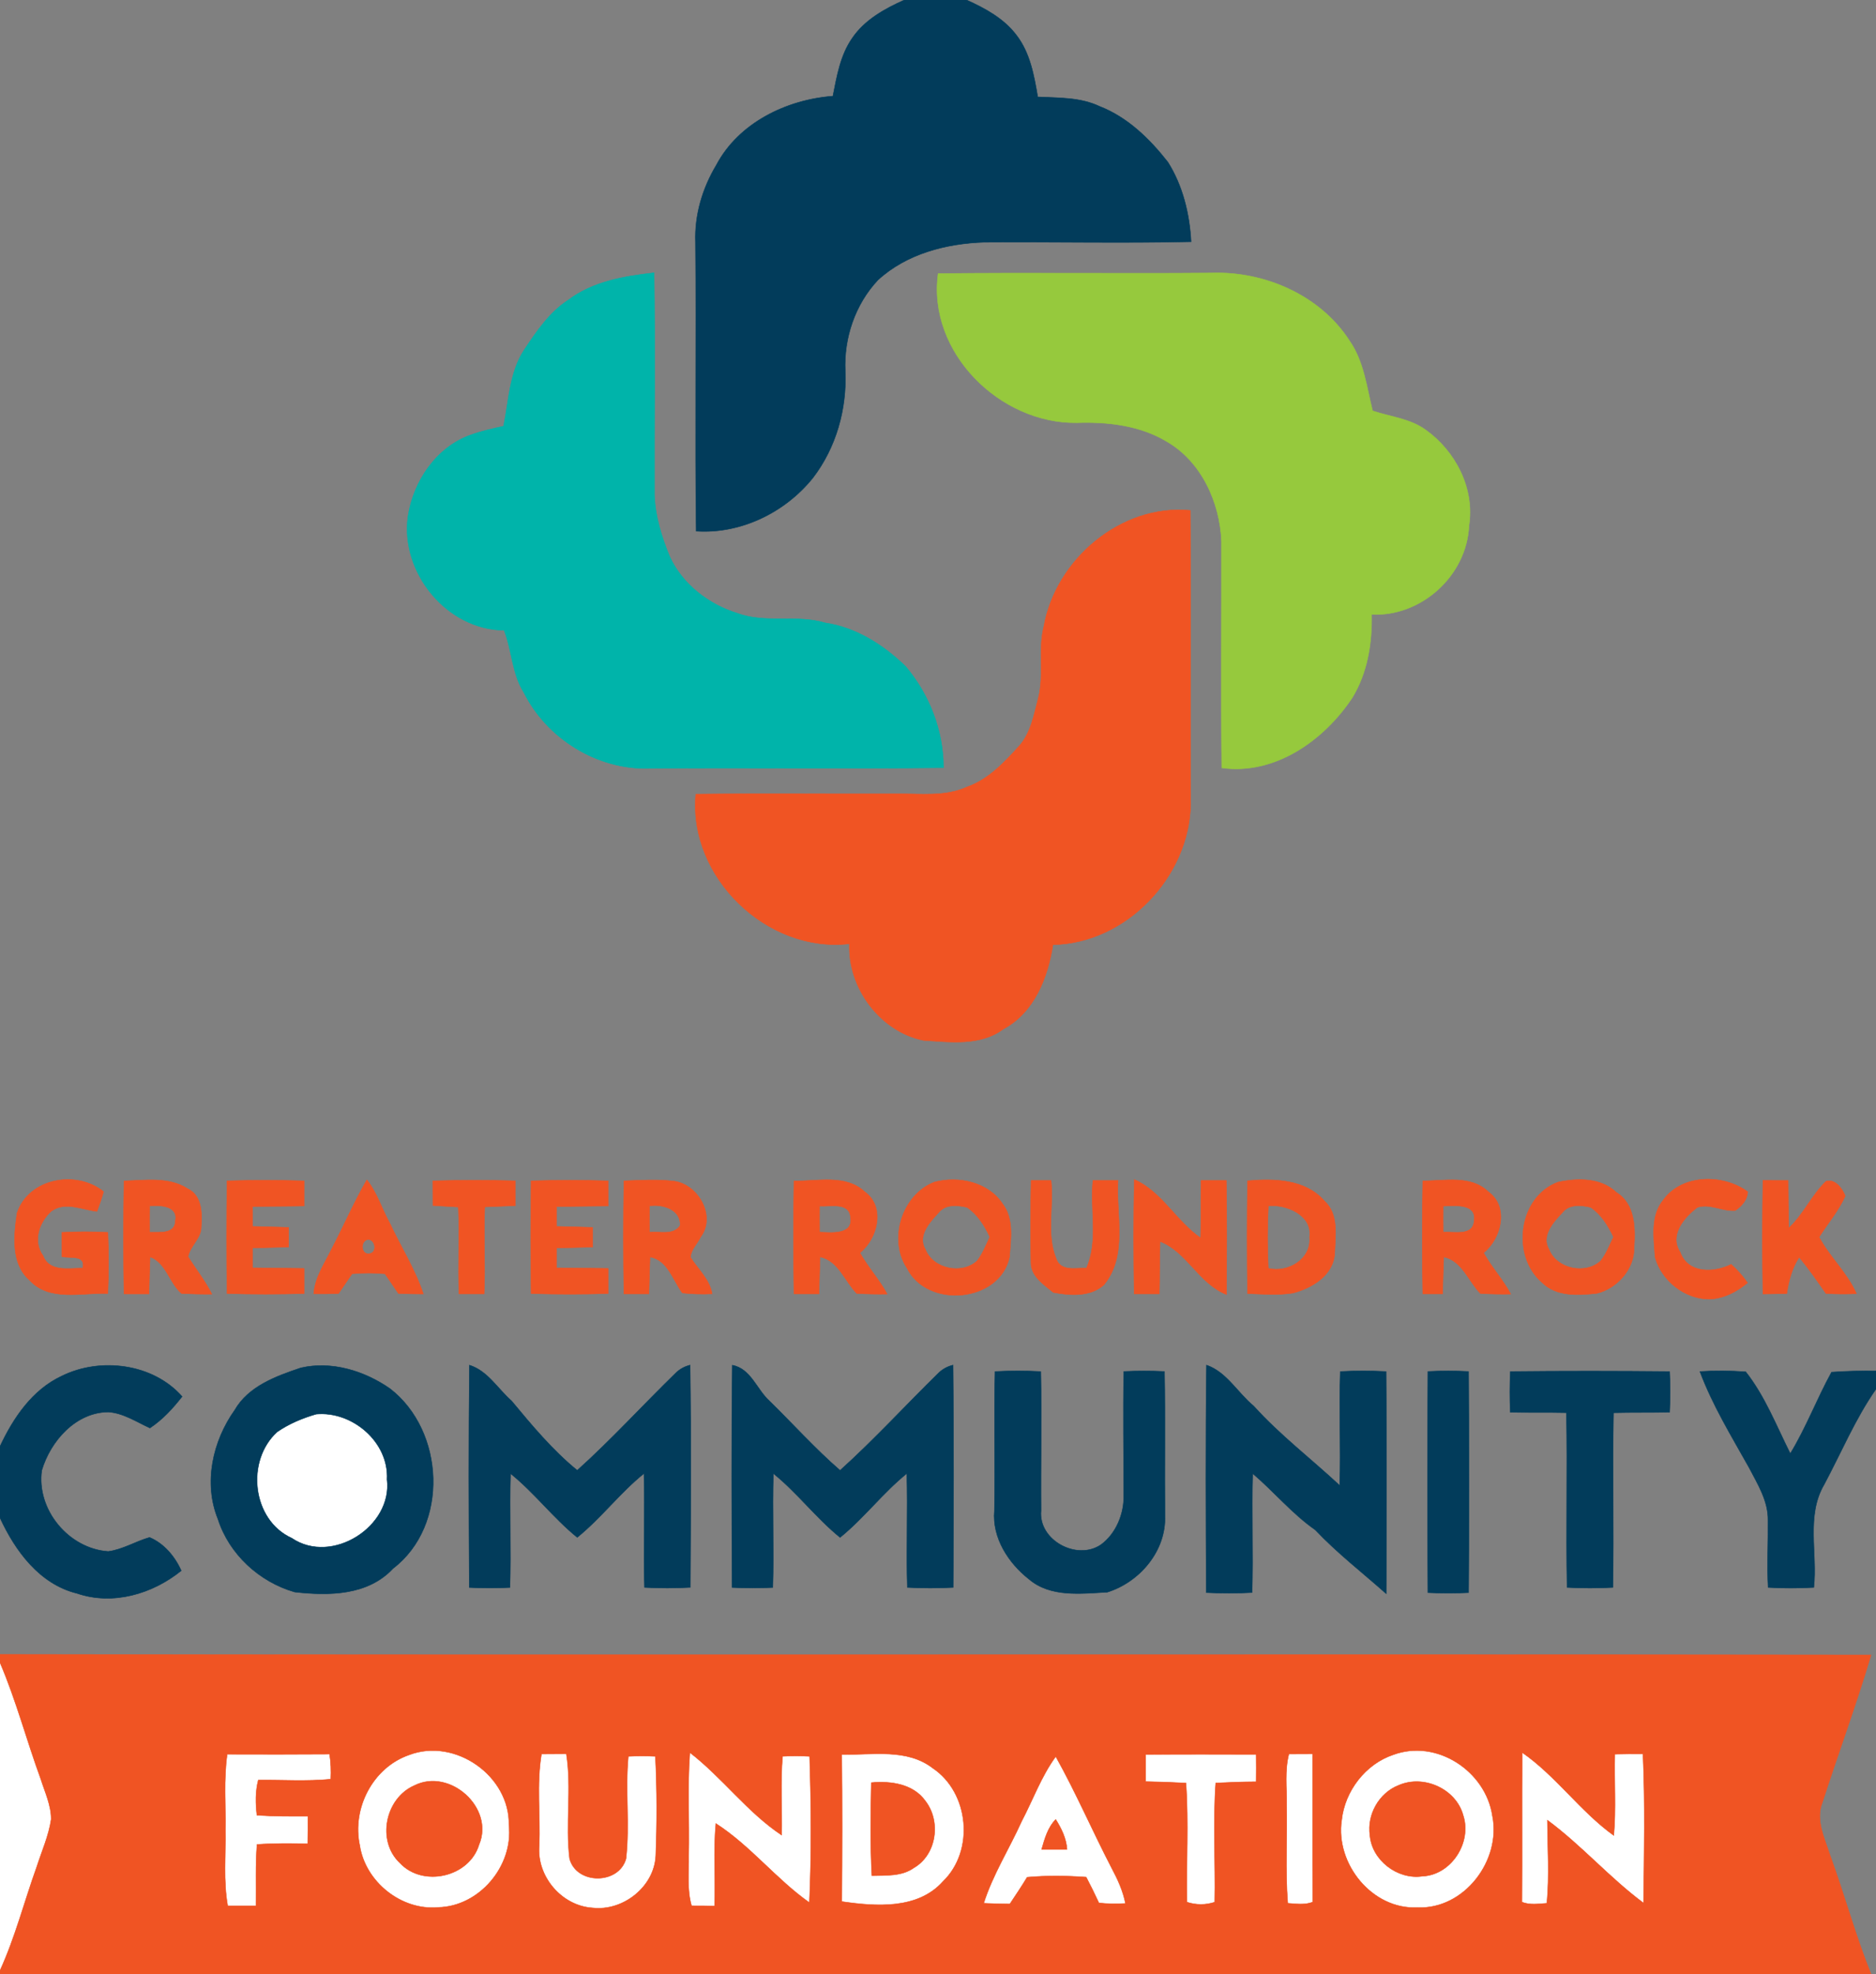 <?xml version="1.0" encoding="UTF-8" ?>
<!DOCTYPE svg PUBLIC "-//W3C//DTD SVG 1.1//EN" "http://www.w3.org/Graphics/SVG/1.1/DTD/svg11.dtd">
<svg width="364pt" height="383pt" viewBox="0 0 364 383" version="1.1" xmlns="http://www.w3.org/2000/svg">
<rect x="0" y="0" width="364" height="383" fill="#808080" stroke="none"/>
<g id="#ffffffff">
<path fill="#ffffff" stroke="#ffffff" stroke-width="0.094" opacity="1.00" d=" M 61.35 274.32 C 68.35 273.68 75.49 279.72 75.10 286.99 C 76.21 296.15 64.39 303.65 56.62 298.39 C 48.84 294.87 47.65 283.33 53.77 277.77 C 56.06 276.18 58.69 275.09 61.35 274.32 Z" />
<path fill="#ffffff" stroke="#ffffff" stroke-width="0.094" opacity="1.00" d=" M 0.00 322.51 C 3.15 329.86 5.17 337.61 7.92 345.11 C 8.72 347.66 9.94 350.19 9.93 352.92 C 9.46 356.11 8.12 359.08 7.14 362.13 C 4.73 368.83 2.97 375.77 0.00 382.27 L 0.00 322.51 Z" />
<path fill="#ffffff" stroke="#ffffff" stroke-width="0.094" opacity="1.00" d=" M 44.08 340.29 C 50.71 340.31 57.33 340.32 63.95 340.27 C 64.21 341.88 64.25 343.51 64.18 345.14 C 59.50 345.59 54.81 345.27 50.12 345.31 C 49.53 347.54 49.59 349.85 49.85 352.13 C 53.14 352.34 56.44 352.34 59.74 352.32 C 59.75 354.10 59.75 355.88 59.71 357.67 C 56.43 357.60 53.15 357.57 49.87 357.80 C 49.56 361.77 49.72 365.74 49.67 369.71 C 47.84 369.72 46.01 369.72 44.18 369.71 C 43.31 364.85 43.81 359.90 43.72 355.00 C 43.81 350.10 43.38 345.16 44.08 340.29 Z" />
<path fill="#ffffff" stroke="#ffffff" stroke-width="0.094" opacity="1.00" d=" M 79.38 340.42 C 88.30 337.01 98.96 344.49 98.75 354.03 C 99.65 361.96 93.03 369.86 84.99 370.01 C 77.85 370.66 70.87 365.04 69.80 358.00 C 68.24 350.79 72.33 342.85 79.38 340.42 M 80.40 346.37 C 74.75 348.83 73.04 357.12 77.61 361.40 C 82.07 366.16 91.04 364.13 92.94 357.84 C 95.96 350.72 87.29 342.91 80.40 346.37 Z" />
<path fill="#ffffff" stroke="#ffffff" stroke-width="0.094" opacity="1.00" d=" M 105.06 340.25 C 106.67 340.25 108.28 340.23 109.89 340.22 C 110.96 346.95 109.68 353.81 110.52 360.56 C 111.89 365.63 120.07 365.59 121.46 360.56 C 122.22 353.97 121.28 347.31 121.91 340.71 C 123.66 340.61 125.42 340.61 127.17 340.71 C 127.49 347.13 127.49 353.58 127.24 360.00 C 126.95 366.03 120.90 370.78 114.99 370.11 C 108.99 369.74 104.09 364.01 104.62 358.01 C 104.86 352.10 104.08 346.10 105.06 340.25 Z" />
<path fill="#ffffff" stroke="#ffffff" stroke-width="0.094" opacity="1.00" d=" M 133.85 339.96 C 140.18 344.85 145.00 351.55 151.66 355.98 C 151.77 350.88 151.39 345.79 151.84 340.70 C 153.58 340.60 155.34 340.60 157.09 340.71 C 157.40 350.15 157.47 359.64 157.05 369.09 C 150.56 364.51 145.59 358.04 138.90 353.74 C 138.40 359.06 138.85 364.41 138.65 369.75 C 137.16 369.71 135.67 369.69 134.18 369.70 C 133.26 366.55 133.68 363.23 133.62 360.00 C 133.78 353.32 133.35 346.63 133.85 339.96 Z" />
<path fill="#ffffff" stroke="#ffffff" stroke-width="0.094" opacity="1.00" d=" M 163.32 340.34 C 169.23 340.48 175.93 339.09 180.99 342.99 C 188.09 347.75 189.14 359.04 182.97 364.98 C 178.08 370.47 169.92 369.84 163.33 368.88 C 163.40 359.37 163.43 349.85 163.32 340.34 M 169.06 345.81 C 168.95 351.82 168.84 357.85 169.17 363.86 C 171.92 363.77 174.95 364.02 177.31 362.33 C 181.73 359.77 182.61 353.34 179.57 349.40 C 177.23 346.06 172.83 345.45 169.06 345.81 Z" />
<path fill="#ffffff" stroke="#ffffff" stroke-width="0.094" opacity="1.00" d=" M 222.29 340.34 C 229.44 340.28 236.59 340.30 243.73 340.32 C 243.76 342.09 243.76 343.86 243.73 345.64 C 241.11 345.65 238.50 345.75 235.89 345.88 C 235.35 353.57 235.85 361.28 235.70 368.99 C 233.93 369.58 232.06 369.57 230.30 368.99 C 230.15 361.29 230.65 353.57 230.11 345.89 C 227.51 345.75 224.90 345.65 222.29 345.61 C 222.28 343.85 222.28 342.10 222.29 340.34 Z" />
<path fill="#ffffff" stroke="#ffffff" stroke-width="0.094" opacity="1.00" d=" M 250.08 340.25 C 251.61 340.25 253.14 340.25 254.68 340.23 C 254.71 349.81 254.65 359.40 254.71 368.98 C 253.14 369.59 251.48 369.32 249.86 369.21 C 249.35 362.81 249.77 356.40 249.63 350.00 C 249.69 346.75 249.25 343.44 250.08 340.25 Z" />
<path fill="#ffffff" stroke="#ffffff" stroke-width="0.094" opacity="1.00" d=" M 270.36 340.38 C 278.78 337.28 288.27 343.57 289.57 352.21 C 291.35 360.89 284.11 370.46 275.00 370.04 C 266.23 370.46 259.05 361.55 260.32 353.08 C 260.92 347.43 264.94 342.18 270.36 340.38 M 271.35 346.34 C 267.59 347.81 265.22 352.01 265.80 356.00 C 266.19 360.85 271.15 364.65 275.95 363.96 C 281.57 363.74 285.62 357.43 283.90 352.17 C 282.51 347.00 276.19 344.19 271.35 346.34 Z" />
<path fill="#ffffff" stroke="#ffffff" stroke-width="0.094" opacity="1.00" d=" M 295.34 339.95 C 301.93 344.52 306.60 351.36 313.12 356.05 C 313.58 350.80 313.18 345.54 313.32 340.28 C 315.14 340.23 316.96 340.22 318.79 340.24 C 319.21 349.87 319.01 359.53 318.90 369.17 C 312.29 364.27 306.86 357.97 300.24 353.09 C 300.28 358.46 300.65 363.84 300.14 369.21 C 298.51 369.32 296.85 369.60 295.29 368.98 C 295.36 359.31 295.27 349.63 295.34 339.95 Z" />
<path fill="#ffffff" stroke="#ffffff" stroke-width="0.094" opacity="1.00" d=" M 198.23 353.29 C 200.43 349.10 202.04 344.57 204.85 340.73 C 208.78 347.76 211.97 355.18 215.68 362.33 C 216.85 364.52 217.90 366.79 218.38 369.25 C 216.66 369.34 214.93 369.34 213.22 369.15 C 212.44 367.45 211.61 365.79 210.75 364.14 C 206.94 363.87 203.11 363.82 199.30 364.16 C 198.23 365.92 197.09 367.64 195.94 369.35 C 194.25 369.34 192.55 369.29 190.86 369.21 C 192.64 363.61 195.83 358.62 198.23 353.29 M 202.11 358.76 C 203.75 358.77 205.39 358.77 207.03 358.76 C 206.89 356.63 205.95 354.72 204.84 352.95 C 203.29 354.53 202.71 356.69 202.11 358.76 Z" />
</g>
<g id="#023c5bff">
<path fill="#023c5b" stroke="#023c5b" stroke-width="0.094" opacity="1.00" d=" M 175.47 0.00 L 187.54 0.00 C 191.14 1.62 194.79 3.60 197.22 6.83 C 199.87 10.26 200.64 14.64 201.35 18.80 C 205.39 19.00 209.60 18.86 213.34 20.63 C 218.77 22.74 223.06 26.93 226.60 31.45 C 229.49 36.03 230.82 41.51 231.10 46.89 C 217.73 47.20 204.34 46.89 190.96 46.99 C 183.59 47.23 175.87 49.22 170.33 54.33 C 165.92 59.03 163.71 65.57 164.00 71.98 C 164.33 79.35 162.23 86.82 157.73 92.69 C 152.35 99.40 143.74 103.61 135.09 103.04 C 134.83 84.35 135.13 65.66 134.95 46.97 C 134.75 41.70 136.30 36.52 138.99 32.03 C 143.33 23.82 152.62 19.33 161.61 18.65 C 162.38 14.78 163.05 10.71 165.36 7.41 C 167.76 3.86 171.64 1.71 175.47 0.00 Z" />
<path fill="#023c5b" stroke="#023c5b" stroke-width="0.094" opacity="1.00" d=" M 11.97 266.94 C 19.48 263.22 29.68 264.50 35.33 270.91 C 33.53 273.21 31.54 275.39 29.09 277.01 C 26.48 275.82 23.94 274.11 21.02 273.91 C 14.68 273.96 9.79 279.54 8.10 285.23 C 7.03 292.87 13.32 300.44 21.00 300.96 C 23.83 300.59 26.30 299.01 29.02 298.24 C 31.80 299.40 33.95 301.95 35.16 304.69 C 29.58 309.20 21.91 311.47 14.94 309.09 C 7.69 307.31 2.96 300.86 0.00 294.43 L 0.00 280.58 C 2.59 275.05 6.27 269.60 11.97 266.94 Z" />
<path fill="#023c5b" stroke="#023c5b" stroke-width="0.094" opacity="1.00" d=" M 58.36 265.35 C 64.33 263.96 70.70 265.93 75.64 269.36 C 86.29 277.54 87.19 295.89 76.26 304.26 C 71.36 309.53 63.79 309.58 57.17 308.83 C 50.32 306.86 44.47 301.50 42.29 294.67 C 39.45 287.68 41.27 279.55 45.54 273.55 C 48.21 268.90 53.56 266.97 58.36 265.35 M 61.35 274.32 C 58.69 275.09 56.06 276.18 53.77 277.77 C 47.65 283.33 48.84 294.87 56.62 298.39 C 64.39 303.65 76.21 296.15 75.10 286.99 C 75.49 279.72 68.35 273.68 61.35 274.32 Z" />
<path fill="#023c5b" stroke="#023c5b" stroke-width="0.094" opacity="1.00" d=" M 91.09 264.82 C 94.61 265.92 96.58 269.41 99.25 271.75 C 103.20 276.50 107.18 281.30 112.00 285.23 C 118.70 279.21 124.78 272.51 131.24 266.23 C 132.00 265.53 132.89 265.06 133.90 264.81 C 134.10 279.18 134.01 293.56 133.94 307.93 C 130.98 308.09 128.02 308.09 125.06 307.94 C 124.83 300.57 125.17 293.20 124.95 285.83 C 120.28 289.59 116.66 294.46 112.00 298.23 C 107.35 294.46 103.72 289.60 99.05 285.84 C 98.84 293.21 99.17 300.58 98.94 307.95 C 96.32 308.08 93.68 308.08 91.06 307.95 C 90.97 293.57 90.92 279.19 91.09 264.82 Z" />
<path fill="#023c5b" stroke="#023c5b" stroke-width="0.094" opacity="1.00" d=" M 142.09 264.83 C 145.66 265.49 146.82 269.51 149.26 271.74 C 153.85 276.22 158.15 281.03 163.00 285.24 C 169.70 279.20 175.79 272.52 182.24 266.22 C 183.00 265.53 183.89 265.06 184.91 264.81 C 185.08 279.18 185.02 293.56 184.94 307.94 C 181.98 308.09 179.01 308.09 176.06 307.94 C 175.83 300.57 176.17 293.20 175.95 285.83 C 171.28 289.60 167.66 294.46 163.00 298.24 C 158.34 294.46 154.72 289.60 150.05 285.83 C 149.83 293.20 150.17 300.58 149.94 307.95 C 147.32 308.08 144.68 308.08 142.06 307.95 C 141.97 293.58 141.92 279.20 142.09 264.83 Z" />
<path fill="#023c5b" stroke="#023c5b" stroke-width="0.094" opacity="1.00" d=" M 234.10 264.81 C 238.02 266.17 240.14 270.19 243.25 272.75 C 248.35 278.40 254.40 283.00 259.95 288.17 C 260.17 280.80 259.82 273.43 260.06 266.06 C 263.02 265.90 265.98 265.90 268.94 266.06 C 269.06 280.42 269.02 294.79 268.96 309.15 C 264.35 305.05 259.46 301.28 255.22 296.79 C 250.71 293.64 247.21 289.37 243.05 285.83 C 242.84 293.53 243.17 301.23 242.94 308.93 C 239.98 309.09 237.02 309.09 234.06 308.94 C 233.97 294.23 233.91 279.52 234.10 264.81 Z" />
<path fill="#023c5b" stroke="#023c5b" stroke-width="0.094" opacity="1.00" d=" M 193.06 266.06 C 196.02 265.90 198.98 265.90 201.94 266.06 C 202.13 275.05 201.91 284.04 201.99 293.03 C 201.42 298.80 208.97 302.83 213.62 299.65 C 216.56 297.51 218.14 293.62 218.04 290.03 C 218.05 282.04 217.88 274.04 218.06 266.05 C 220.68 265.92 223.31 265.92 225.94 266.05 C 226.11 275.38 225.94 284.71 226.03 294.03 C 226.30 300.82 221.14 306.90 214.85 308.86 C 209.77 309.13 203.84 309.91 199.66 306.34 C 195.66 303.21 192.47 298.29 192.95 293.03 C 193.10 284.04 192.87 275.05 193.06 266.06 Z" />
<path fill="#023c5b" stroke="#023c5b" stroke-width="0.094" opacity="1.00" d=" M 277.06 266.05 C 279.68 265.91 282.31 265.91 284.94 266.05 C 285.04 280.35 285.05 294.65 284.94 308.95 C 282.31 309.08 279.68 309.08 277.06 308.95 C 276.96 294.65 276.96 280.35 277.06 266.05 Z" />
<path fill="#023c5b" stroke="#023c5b" stroke-width="0.094" opacity="1.00" d=" M 293.06 266.06 C 303.35 265.95 313.65 265.96 323.95 266.06 C 324.08 268.68 324.08 271.32 323.95 273.95 C 320.32 274.03 316.69 273.96 313.06 274.05 C 312.85 285.34 313.15 296.64 312.94 307.94 C 309.98 308.09 307.01 308.09 304.06 307.94 C 303.85 296.64 304.15 285.34 303.94 274.04 C 300.31 273.96 296.68 274.04 293.05 273.96 C 292.92 271.32 292.92 268.69 293.06 266.06 Z" />
<path fill="#023c5b" stroke="#023c5b" stroke-width="0.094" opacity="1.00" d=" M 329.84 266.06 C 332.79 265.86 335.76 265.90 338.72 266.11 C 342.48 270.89 344.66 276.60 347.37 281.98 C 350.45 276.93 352.53 271.36 355.38 266.18 C 358.25 265.98 361.12 265.91 364.00 265.94 L 364.00 269.45 C 359.96 275.23 357.26 281.76 353.95 287.95 C 350.38 294.03 352.67 301.30 351.93 307.94 C 348.98 308.10 346.02 308.11 343.07 307.94 C 342.85 303.61 343.09 299.28 343.04 294.95 C 343.12 291.17 341.03 287.88 339.35 284.65 C 335.95 278.58 332.29 272.60 329.84 266.06 Z" />
</g>
<g id="#00b4aaff">
<path fill="#00b4aa" stroke="#00b4aa" stroke-width="0.094" opacity="1.00" d=" M 110.24 58.22 C 115.01 54.60 121.11 53.57 126.91 52.92 C 127.14 67.29 126.93 81.66 126.98 96.03 C 127.13 100.18 128.39 104.22 129.97 108.03 C 132.44 113.36 137.52 117.26 143.08 118.97 C 148.56 121.00 154.53 119.16 160.10 120.83 C 166.13 121.72 171.42 125.11 175.72 129.28 C 180.34 134.74 183.06 141.74 183.06 148.92 C 164.04 149.16 145.01 148.87 125.99 149.05 C 115.93 149.37 106.13 143.32 101.65 134.34 C 99.33 130.68 99.36 126.21 97.81 122.26 C 86.71 122.17 77.65 111.06 79.16 100.21 C 80.17 93.36 84.69 86.70 91.37 84.36 C 93.43 83.61 95.58 83.15 97.71 82.67 C 98.73 77.64 98.84 72.18 101.77 67.78 C 104.14 64.24 106.60 60.59 110.24 58.22 Z" />
</g>
<g id="#96c93dff">
<path fill="#96c93d" stroke="#96c93d" stroke-width="0.094" opacity="1.00" d=" M 182.03 53.07 C 199.69 52.87 217.35 53.11 235.00 52.96 C 245.34 52.57 256.19 57.28 261.87 66.15 C 264.64 70.14 265.17 75.09 266.32 79.70 C 269.77 80.85 273.59 81.20 276.61 83.39 C 282.43 87.54 286.17 94.80 285.02 102.01 C 284.58 111.66 275.76 119.66 266.13 119.19 C 266.24 124.79 265.33 130.52 262.37 135.36 C 256.89 143.61 247.40 150.38 237.06 148.96 C 236.90 134.30 237.05 119.63 237.01 104.97 C 236.69 97.42 233.11 89.51 226.36 85.63 C 221.17 82.51 214.92 81.80 208.97 82.00 C 194.04 82.23 179.92 68.35 182.03 53.07 Z" />
</g>
<g id="#f05423ff">
<path fill="#f05423" stroke="#f05423" stroke-width="0.094" opacity="1.00" d=" M 202.53 121.56 C 204.82 108.55 217.50 97.73 230.94 99.01 C 231.09 118.01 230.94 137.02 231.02 156.03 C 230.75 170.10 218.51 183.00 204.30 183.26 C 203.31 189.67 200.67 196.44 194.63 199.65 C 190.16 202.95 184.36 202.14 179.17 201.82 C 170.74 200.08 164.47 191.62 164.82 183.08 C 148.83 184.94 133.50 170.12 135.01 154.06 C 148.00 153.90 161.00 154.05 174.00 154.00 C 178.56 153.93 183.35 154.62 187.64 152.66 C 191.79 151.20 194.85 147.91 197.74 144.73 C 200.02 142.17 200.61 138.64 201.46 135.43 C 202.62 130.88 201.38 126.11 202.53 121.56 Z" />
<path fill="#f05423" stroke="#f05423" stroke-width="0.094" opacity="1.00" d=" M 3.30 235.33 C 5.58 228.53 14.80 226.90 20.10 231.16 C 19.73 232.45 19.29 233.73 18.81 235.00 C 15.91 234.68 12.63 233.00 9.96 234.95 C 7.58 237.08 6.30 240.78 8.35 243.60 C 9.60 246.82 13.34 245.99 16.06 246.01 C 16.67 243.34 13.64 244.16 12.01 243.77 C 12.00 242.20 11.99 240.64 11.99 239.07 C 14.97 238.90 17.95 238.90 20.93 239.07 C 21.10 243.02 21.10 246.97 20.92 250.92 C 15.86 250.73 9.59 252.56 5.70 248.31 C 2.07 245.06 2.68 239.66 3.30 235.33 Z" />
<path fill="#f05423" stroke="#f05423" stroke-width="0.094" opacity="1.00" d=" M 24.06 229.08 C 28.18 228.98 32.73 228.23 36.40 230.59 C 39.16 231.86 39.25 235.34 39.04 237.95 C 39.08 240.22 36.86 241.69 36.50 243.79 C 38.00 246.22 39.82 248.46 41.10 251.04 C 39.14 251.06 37.18 251.01 35.22 250.92 C 32.84 248.85 32.22 244.93 29.12 243.82 C 29.02 246.21 28.97 248.61 28.91 251.01 C 27.29 251.01 25.67 251.00 24.06 251.00 C 23.94 243.69 23.94 236.38 24.06 229.08 M 29.02 233.93 C 29.00 235.64 29.00 237.34 29.01 239.05 C 30.80 238.98 33.94 239.50 34.02 236.90 C 34.66 233.87 31.10 233.77 29.02 233.93 Z" />
<path fill="#f05423" stroke="#f05423" stroke-width="0.094" opacity="1.00" d=" M 44.06 229.07 C 49.04 228.92 54.02 228.92 59.00 229.07 C 59.01 230.69 59.01 232.31 59.00 233.94 C 55.67 234.01 52.33 233.99 48.99 234.06 C 49.00 235.34 49.00 236.62 49.00 237.91 C 51.33 237.96 53.67 238.03 56.00 238.10 C 56.00 239.36 56.00 240.63 56.00 241.90 C 53.67 241.96 51.33 242.03 49.00 242.09 C 49.00 243.37 49.00 244.66 49.00 245.94 C 52.33 246.00 55.67 245.99 59.00 246.06 C 59.01 247.68 59.01 249.30 59.00 250.93 C 54.03 251.08 49.04 251.08 44.06 250.93 C 43.94 243.65 43.94 236.35 44.06 229.07 Z" />
<path fill="#f05423" stroke="#f05423" stroke-width="0.094" opacity="1.00" d=" M 71.18 228.88 C 73.19 231.39 74.10 234.55 75.66 237.34 C 77.79 241.91 80.55 246.20 82.14 251.02 C 80.53 251.01 78.92 250.98 77.31 250.92 C 76.44 249.64 75.57 248.37 74.70 247.10 C 72.57 246.90 70.43 246.90 68.30 247.10 C 67.43 248.38 66.55 249.65 65.68 250.93 C 64.08 250.99 62.48 251.00 60.88 250.99 C 61.09 247.80 62.97 245.12 64.33 242.33 C 66.67 237.88 68.66 233.24 71.18 228.88 M 71.21 240.48 C 69.78 240.98 70.15 243.63 71.83 243.17 C 73.33 242.80 72.69 240.11 71.21 240.48 Z" />
<path fill="#f05423" stroke="#f05423" stroke-width="0.094" opacity="1.00" d=" M 83.99 229.07 C 89.33 228.92 94.66 228.92 100.00 229.06 C 100.00 230.67 100.01 232.27 100.00 233.88 C 98.02 233.96 96.04 234.03 94.06 234.12 C 93.81 239.74 94.20 245.37 93.93 251.00 C 92.31 251.00 90.69 251.00 89.07 251.00 C 88.80 245.38 89.20 239.76 88.93 234.15 C 87.29 234.05 85.65 233.95 84.01 233.85 C 83.99 232.25 83.99 230.66 83.99 229.07 Z" />
<path fill="#f05423" stroke="#f05423" stroke-width="0.094" opacity="1.00" d=" M 103.06 229.07 C 108.04 228.92 113.02 228.91 118.00 229.07 C 118.00 230.69 118.01 232.31 118.00 233.94 C 114.67 234.00 111.33 233.99 108.00 234.06 C 108.00 235.34 108.00 236.62 108.00 237.91 C 110.33 237.96 112.66 238.03 115.00 238.10 C 115.00 239.36 114.99 240.63 115.00 241.91 C 112.66 241.97 110.33 242.03 108.00 242.09 C 108.00 243.38 108.00 244.66 108.00 245.95 C 111.33 246.00 114.67 245.99 118.00 246.06 C 118.00 247.68 118.00 249.30 118.00 250.93 C 113.02 251.09 108.04 251.09 103.06 250.93 C 102.94 243.65 102.94 236.35 103.06 229.07 Z" />
<path fill="#f05423" stroke="#f05423" stroke-width="0.094" opacity="1.00" d=" M 121.06 229.07 C 124.32 228.96 127.60 228.73 130.85 229.14 C 135.50 229.82 138.97 235.92 135.95 239.94 C 135.32 241.26 134.08 242.37 133.97 243.89 C 135.42 246.23 137.68 248.14 138.17 250.99 C 136.24 251.07 134.31 251.03 132.40 250.82 C 130.57 248.36 129.55 244.41 126.12 243.84 C 126.03 246.22 125.97 248.61 125.91 251.00 C 124.29 251.01 122.68 251.00 121.06 251.00 C 120.93 243.69 120.93 236.38 121.06 229.07 M 126.03 233.93 C 126.00 235.62 125.99 237.33 126.01 239.03 C 128.00 238.83 130.60 239.72 131.95 237.76 C 132.20 234.65 128.56 233.53 126.03 233.93 Z" />
<path fill="#f05423" stroke="#f05423" stroke-width="0.094" opacity="1.00" d=" M 154.06 229.08 C 158.62 229.19 164.08 227.73 167.78 231.19 C 171.83 234.10 170.32 240.25 166.85 243.03 C 168.41 245.83 170.61 248.21 172.13 251.03 C 170.16 251.07 168.20 251.02 166.23 250.91 C 163.91 248.54 162.69 244.57 159.12 243.82 C 159.03 246.21 158.97 248.61 158.91 251.00 C 157.29 251.01 155.68 251.01 154.06 251.00 C 153.94 243.69 153.93 236.38 154.06 229.08 M 159.01 233.97 C 159.00 235.65 158.99 237.34 159.01 239.02 C 161.26 239.10 165.61 239.63 165.02 236.09 C 164.77 233.14 161.04 234.11 159.01 233.97 Z" />
<path fill="#f05423" stroke="#f05423" stroke-width="0.094" opacity="1.00" d=" M 181.33 229.30 C 185.99 228.08 191.71 229.30 194.51 233.50 C 196.78 236.43 196.12 240.42 195.87 243.86 C 193.96 252.69 179.92 253.90 176.00 246.02 C 172.28 240.42 175.04 231.70 181.33 229.30 M 182.17 235.18 C 180.44 237.03 177.95 239.71 179.55 242.37 C 181.02 246.15 186.64 247.33 189.59 244.59 C 190.68 243.20 191.30 241.53 192.06 239.95 C 191.02 237.75 189.69 235.60 187.64 234.21 C 185.83 233.79 183.48 233.55 182.17 235.18 Z" />
<path fill="#f05423" stroke="#f05423" stroke-width="0.094" opacity="1.00" d=" M 200.07 229.00 C 201.36 229.00 202.65 229.00 203.94 229.00 C 204.50 233.99 202.99 239.30 204.89 244.06 C 205.72 246.73 208.67 245.95 210.81 245.99 C 213.16 240.63 211.47 234.64 212.06 229.00 C 213.68 228.99 215.30 228.99 216.93 229.00 C 216.52 235.71 218.86 243.52 214.21 249.22 C 211.61 251.61 207.60 251.34 204.37 250.71 C 202.55 249.21 200.04 247.59 200.04 244.97 C 199.89 239.65 199.96 234.32 200.07 229.00 Z" />
<path fill="#f05423" stroke="#f05423" stroke-width="0.094" opacity="1.00" d=" M 220.10 228.82 C 225.40 231.14 228.22 236.90 232.96 240.15 C 233.06 236.43 232.94 232.71 233.05 229.00 C 234.68 228.99 236.31 228.99 237.94 229.00 C 238.08 236.37 238.02 243.74 237.97 251.11 C 232.62 249.03 230.33 242.85 225.09 240.82 C 224.97 244.21 225.02 247.61 224.94 251.00 C 223.31 251.00 221.68 251.00 220.06 251.00 C 219.95 243.61 219.90 236.21 220.10 228.82 Z" />
<path fill="#f05423" stroke="#f05423" stroke-width="0.094" opacity="1.00" d=" M 242.06 229.06 C 247.24 228.60 253.29 228.73 256.99 232.99 C 259.77 235.54 259.10 239.60 258.98 242.98 C 258.83 247.32 254.61 249.88 250.84 250.84 C 247.93 251.29 244.98 251.04 242.06 250.93 C 241.94 243.64 241.95 236.35 242.06 229.06 M 246.10 233.92 C 245.89 237.95 245.89 242.00 246.09 246.04 C 249.92 246.96 254.49 244.26 254.09 240.00 C 254.72 235.75 249.64 233.60 246.10 233.92 Z" />
<path fill="#f05423" stroke="#f05423" stroke-width="0.094" opacity="1.00" d=" M 276.07 229.07 C 280.31 229.09 285.38 227.90 288.78 231.19 C 292.83 234.10 291.32 240.24 287.86 243.03 C 289.41 245.83 291.61 248.20 293.12 251.03 C 291.16 251.07 289.19 251.02 287.24 250.92 C 284.91 248.54 283.70 244.58 280.13 243.82 C 280.03 246.21 279.97 248.61 279.90 251.00 C 278.62 251.00 277.34 251.00 276.07 251.00 C 275.93 243.69 275.93 236.38 276.07 229.07 M 280.01 233.97 C 279.99 235.65 279.99 237.33 280.01 239.02 C 282.03 238.88 285.78 239.87 286.02 236.90 C 286.61 233.37 282.26 233.90 280.01 233.97 Z" />
<path fill="#f05423" stroke="#f05423" stroke-width="0.094" opacity="1.00" d=" M 302.33 229.31 C 306.16 228.51 310.64 228.44 313.66 231.34 C 317.29 233.61 317.31 238.24 317.06 242.03 C 317.14 246.16 313.77 249.93 309.86 250.89 C 306.26 251.28 302.00 251.58 299.21 248.79 C 293.15 243.60 294.63 232.13 302.33 229.31 M 303.18 235.18 C 301.44 237.02 298.97 239.71 300.55 242.37 C 302.02 246.16 307.65 247.33 310.59 244.59 C 311.68 243.20 312.30 241.53 313.07 239.96 C 312.02 237.75 310.69 235.60 308.64 234.20 C 306.82 233.78 304.48 233.55 303.18 235.18 Z" />
<path fill="#f05423" stroke="#f05423" stroke-width="0.094" opacity="1.00" d=" M 322.75 232.76 C 326.42 227.70 334.37 227.72 339.11 231.18 C 339.03 232.77 337.94 233.98 336.68 234.83 C 334.22 235.02 331.81 233.43 329.36 234.20 C 326.75 236.15 323.83 239.59 326.01 242.92 C 327.50 247.11 332.56 246.94 335.89 245.27 C 337.09 246.34 338.15 247.53 339.07 248.85 C 337.04 250.54 334.61 251.83 331.94 252.00 C 327.07 252.17 322.38 248.49 321.13 243.86 C 320.88 240.17 320.19 235.84 322.75 232.76 Z" />
<path fill="#f05423" stroke="#f05423" stroke-width="0.094" opacity="1.00" d=" M 342.06 228.99 C 343.69 228.99 345.32 228.99 346.95 229.00 C 347.00 232.07 346.98 235.15 347.08 238.22 C 349.94 235.57 351.50 231.86 354.29 229.17 C 356.02 228.58 357.50 230.58 358.03 232.00 C 356.74 234.90 354.64 237.32 352.96 239.98 C 355.02 243.87 358.43 246.91 360.19 250.95 C 358.22 251.06 356.25 251.04 354.28 250.91 C 352.62 248.51 350.95 246.12 349.09 243.87 C 347.71 245.99 347.06 248.45 346.68 250.94 C 345.14 250.98 343.60 251.00 342.06 251.02 C 341.93 243.68 341.94 236.33 342.06 228.99 Z" />
<path fill="#f05423" stroke="#f05423" stroke-width="0.094" opacity="1.00" d=" M 0.00 320.92 C 121.01 321.14 242.02 320.88 363.03 321.05 C 360.17 330.67 356.68 340.09 353.59 349.64 C 352.21 353.11 354.05 356.61 355.08 359.89 C 357.88 367.55 360.00 375.44 363.05 383.00 L 0.00 383.00 L 0.00 382.27 C 2.97 375.77 4.73 368.83 7.14 362.13 C 8.12 359.08 9.46 356.11 9.93 352.92 C 9.94 350.19 8.72 347.66 7.92 345.11 C 5.17 337.61 3.15 329.86 0.00 322.51 L 0.00 320.92 M 44.08 340.29 C 43.38 345.16 43.81 350.10 43.72 355.00 C 43.81 359.90 43.31 364.85 44.18 369.71 C 46.01 369.72 47.84 369.72 49.67 369.71 C 49.72 365.74 49.56 361.77 49.87 357.80 C 53.15 357.57 56.43 357.60 59.71 357.67 C 59.75 355.88 59.75 354.10 59.74 352.32 C 56.44 352.34 53.14 352.34 49.85 352.13 C 49.59 349.85 49.53 347.54 50.12 345.31 C 54.81 345.27 59.50 345.59 64.18 345.14 C 64.25 343.51 64.21 341.88 63.95 340.27 C 57.33 340.32 50.71 340.31 44.08 340.29 M 79.38 340.42 C 72.33 342.85 68.24 350.79 69.80 358.00 C 70.87 365.04 77.85 370.66 84.99 370.01 C 93.03 369.86 99.65 361.96 98.75 354.03 C 98.96 344.49 88.30 337.01 79.38 340.42 M 105.06 340.25 C 104.08 346.10 104.86 352.10 104.62 358.01 C 104.09 364.01 108.99 369.74 114.99 370.11 C 120.90 370.78 126.95 366.03 127.24 360.00 C 127.49 353.58 127.49 347.13 127.17 340.71 C 125.42 340.61 123.66 340.61 121.91 340.71 C 121.28 347.31 122.22 353.97 121.46 360.56 C 120.07 365.59 111.89 365.63 110.52 360.56 C 109.68 353.81 110.96 346.95 109.89 340.22 C 108.28 340.23 106.67 340.25 105.06 340.25 M 133.85 339.96 C 133.35 346.63 133.78 353.32 133.62 360.00 C 133.68 363.23 133.26 366.55 134.18 369.70 C 135.67 369.69 137.16 369.71 138.65 369.75 C 138.85 364.41 138.40 359.06 138.90 353.74 C 145.59 358.04 150.56 364.51 157.05 369.09 C 157.47 359.64 157.40 350.15 157.09 340.71 C 155.34 340.60 153.58 340.60 151.84 340.70 C 151.39 345.79 151.77 350.88 151.66 355.98 C 145.00 351.55 140.18 344.85 133.85 339.96 M 163.32 340.34 C 163.43 349.85 163.40 359.37 163.33 368.88 C 169.92 369.84 178.08 370.47 182.97 364.98 C 189.14 359.04 188.09 347.75 180.99 342.99 C 175.93 339.09 169.23 340.48 163.32 340.34 M 222.29 340.34 C 222.28 342.10 222.28 343.85 222.29 345.61 C 224.90 345.65 227.51 345.75 230.11 345.89 C 230.65 353.57 230.15 361.29 230.30 368.99 C 232.06 369.57 233.93 369.58 235.70 368.99 C 235.85 361.28 235.35 353.57 235.89 345.88 C 238.50 345.75 241.11 345.65 243.73 345.64 C 243.76 343.86 243.76 342.09 243.73 340.32 C 236.59 340.30 229.44 340.28 222.29 340.34 M 250.08 340.25 C 249.25 343.44 249.69 346.75 249.63 350.00 C 249.77 356.40 249.35 362.81 249.86 369.21 C 251.48 369.32 253.14 369.59 254.71 368.98 C 254.65 359.40 254.71 349.81 254.68 340.23 C 253.14 340.25 251.61 340.25 250.08 340.25 M 270.36 340.38 C 264.94 342.18 260.92 347.43 260.32 353.08 C 259.05 361.55 266.23 370.46 275.00 370.04 C 284.11 370.46 291.35 360.89 289.57 352.21 C 288.27 343.57 278.78 337.28 270.36 340.38 M 295.34 339.95 C 295.27 349.63 295.36 359.31 295.29 368.98 C 296.85 369.60 298.51 369.32 300.14 369.21 C 300.65 363.84 300.28 358.46 300.24 353.09 C 306.86 357.97 312.29 364.27 318.90 369.17 C 319.01 359.53 319.21 349.87 318.79 340.24 C 316.96 340.22 315.14 340.23 313.32 340.28 C 313.18 345.54 313.58 350.80 313.12 356.05 C 306.60 351.36 301.93 344.52 295.34 339.95 M 198.23 353.29 C 195.83 358.62 192.64 363.61 190.86 369.21 C 192.55 369.29 194.25 369.34 195.94 369.35 C 197.09 367.64 198.23 365.92 199.30 364.16 C 203.11 363.82 206.94 363.87 210.75 364.14 C 211.61 365.79 212.44 367.45 213.22 369.15 C 214.93 369.34 216.66 369.34 218.38 369.25 C 217.90 366.79 216.85 364.52 215.68 362.33 C 211.97 355.18 208.78 347.76 204.85 340.73 C 202.04 344.57 200.43 349.10 198.23 353.29 Z" />
<path fill="#f05423" stroke="#f05423" stroke-width="0.094" opacity="1.00" d=" M 80.40 346.37 C 87.29 342.91 95.96 350.72 92.94 357.84 C 91.04 364.13 82.07 366.16 77.61 361.40 C 73.04 357.12 74.75 348.83 80.40 346.37 Z" />
<path fill="#f05423" stroke="#f05423" stroke-width="0.094" opacity="1.00" d=" M 169.06 345.81 C 172.83 345.45 177.23 346.06 179.57 349.40 C 182.61 353.34 181.73 359.77 177.31 362.33 C 174.95 364.02 171.92 363.77 169.17 363.86 C 168.84 357.85 168.95 351.82 169.06 345.81 Z" />
<path fill="#f05423" stroke="#f05423" stroke-width="0.094" opacity="1.00" d=" M 271.35 346.34 C 276.19 344.19 282.51 347.00 283.90 352.17 C 285.62 357.43 281.57 363.74 275.95 363.96 C 271.15 364.65 266.19 360.85 265.80 356.00 C 265.22 352.01 267.59 347.81 271.35 346.34 Z" />
<path fill="#f05423" stroke="#f05423" stroke-width="0.094" opacity="1.00" d=" M 202.11 358.76 C 202.71 356.69 203.29 354.53 204.84 352.95 C 205.95 354.72 206.89 356.63 207.03 358.76 C 205.39 358.77 203.75 358.77 202.11 358.76 Z" />
</g>
</svg>
